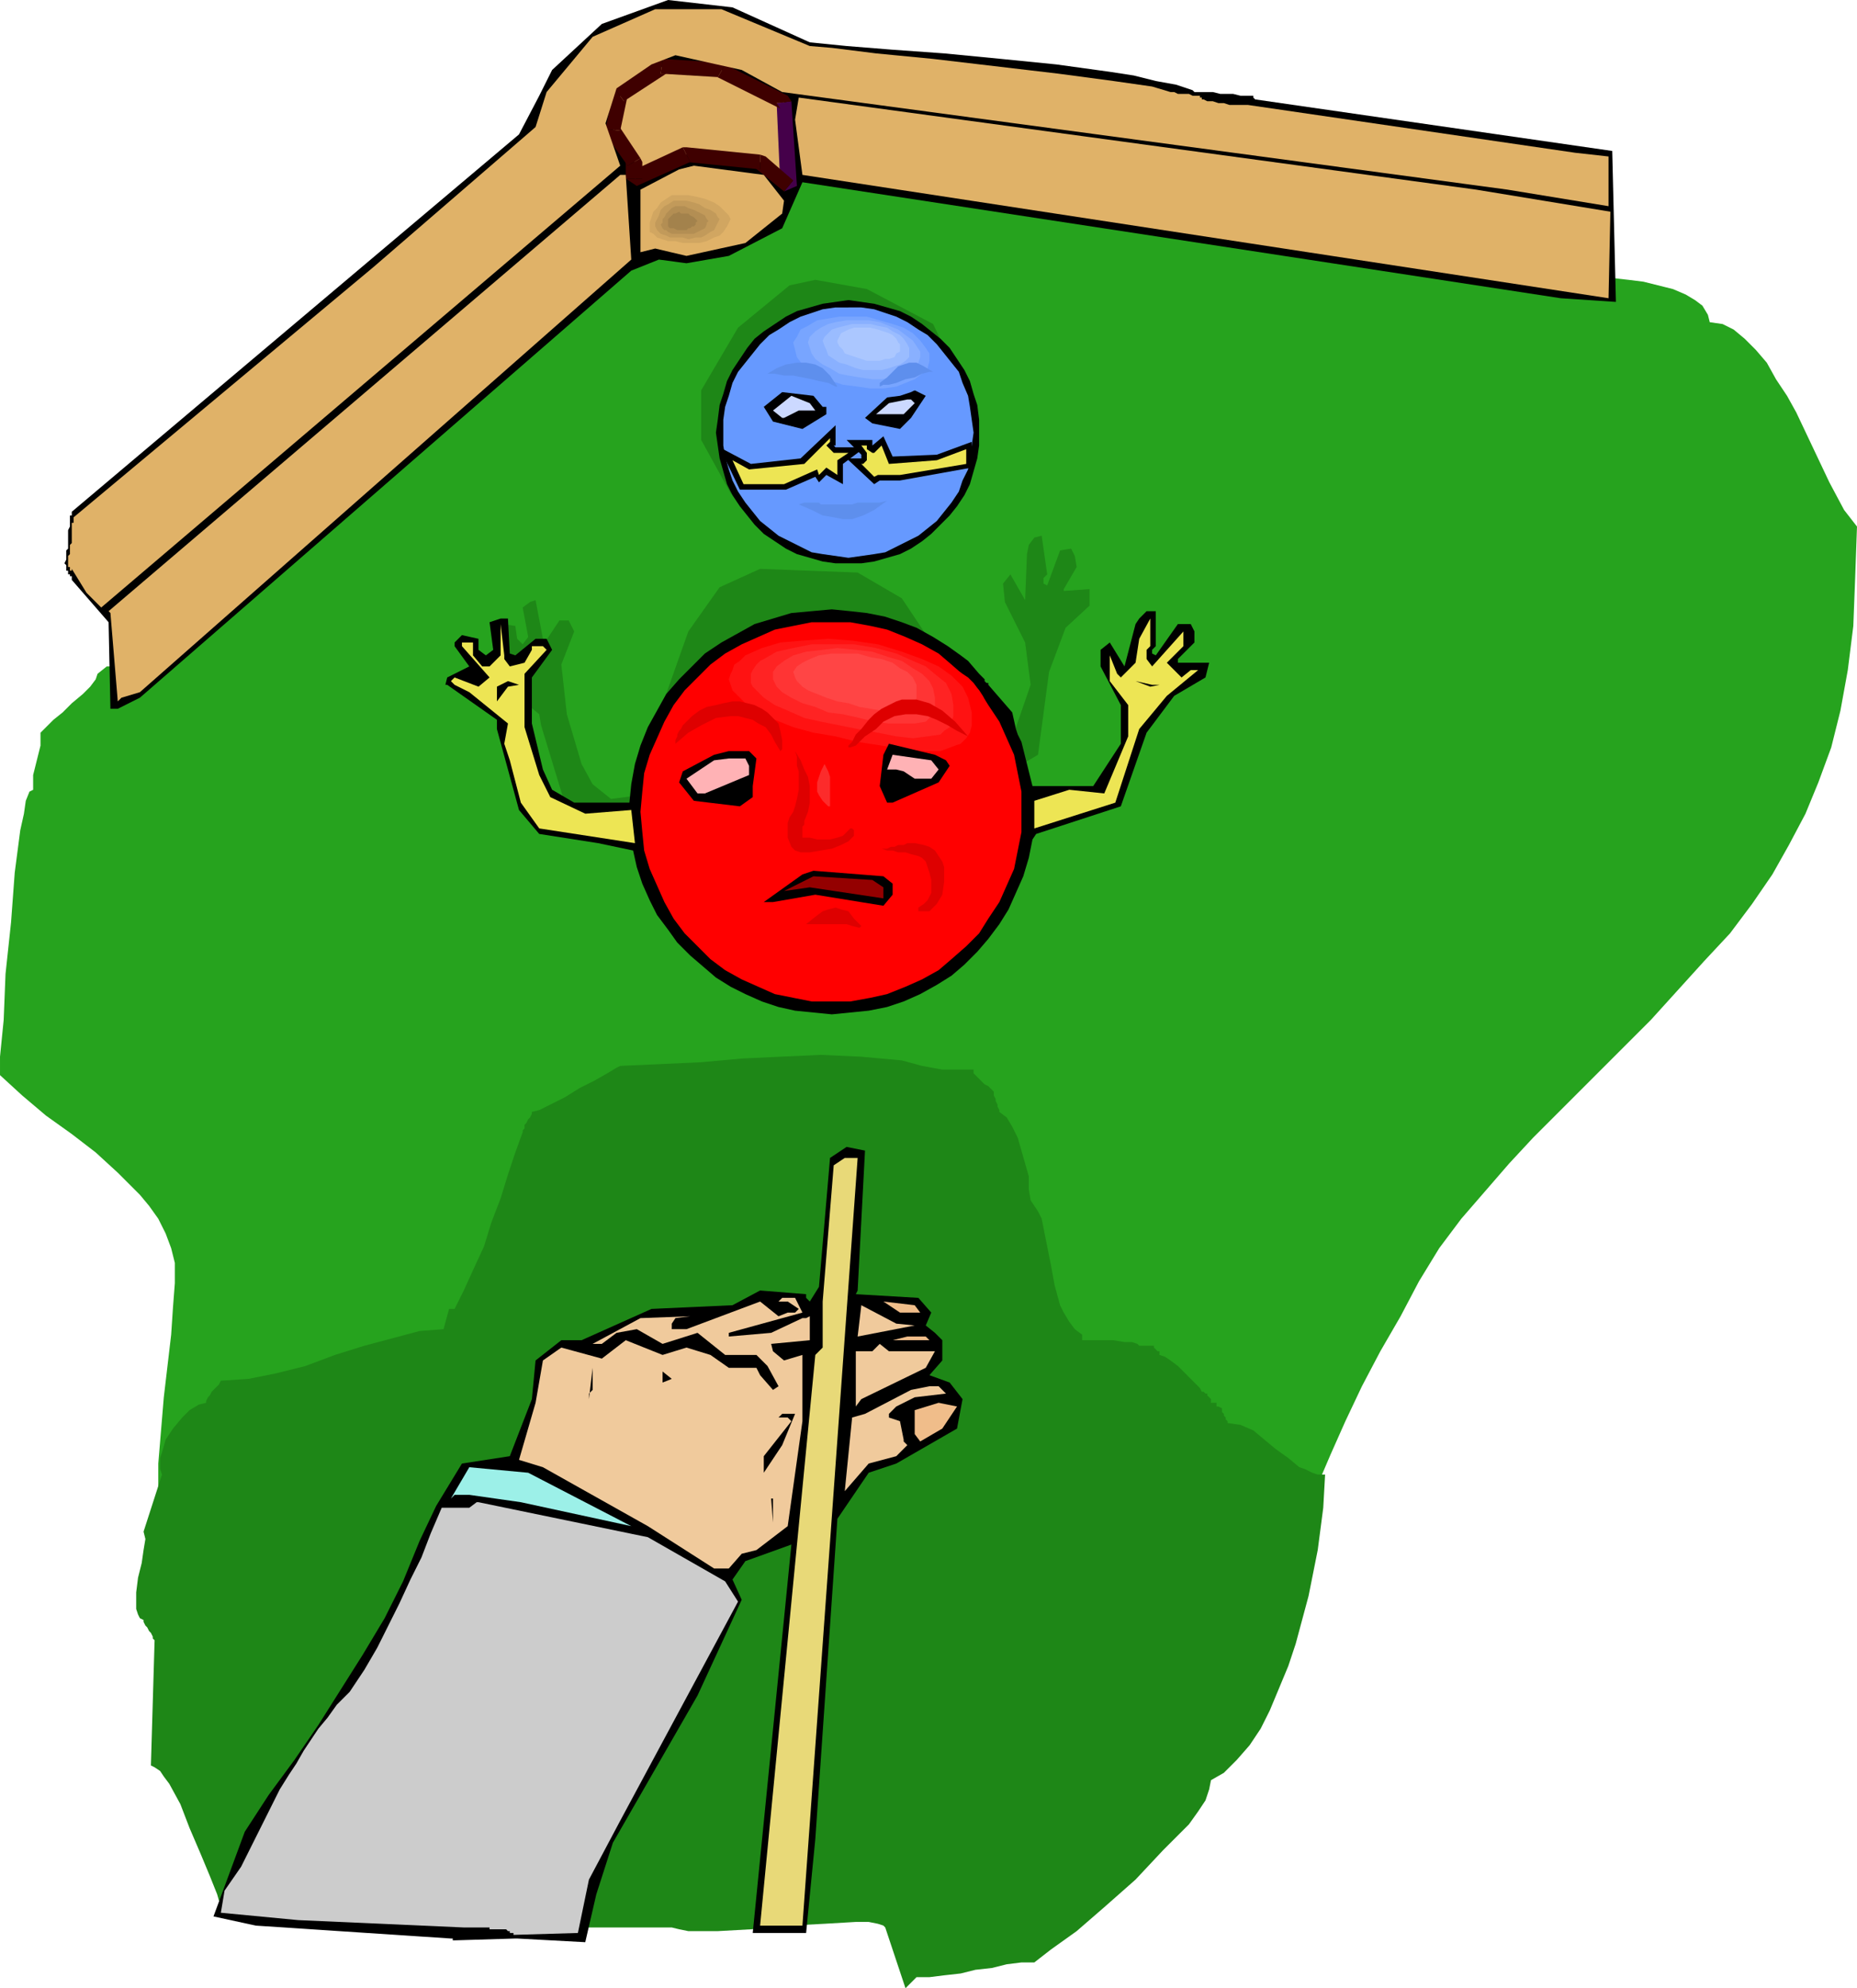 <svg xmlns="http://www.w3.org/2000/svg" fill-rule="evenodd" height="3.598in" preserveAspectRatio="none" stroke-linecap="round" viewBox="0 0 1009 1080" width="3.361in"><style>.pen1{stroke:none}.brush3{fill:#000}.brush4{fill:#e0b268}.brush6{fill:#3f0000}.brush8{fill:#f0ca9c}.brush9{fill:#f0bd8a}.brush16{fill:#69f}.brush17{fill:#ede554}.brush18{fill:#ccd9ff}.brush19{fill:#5e8fed}.brush24{fill:red}</style><path class="pen1" style="fill:#26a31e" d="m178 273 146-133-1 8-2 8-2 6-4 5-3 5-5 4-4 3-5 3-11 6-10 5-5 4-5 4-5 4-4 6-3 1-3 2-2 2-2 4-2 3-3 3-3 2-4 1-5 4-13 10-18 13-21 14-22 14-19 13-15 8-7 4-5 9-4 4h-3l-3 2-3 2-3 2-6 7-7 7-6 7-7 7-3 2-3 2-3 2h-2l-5 4-1 3-3 4-4 4-6 5-5 5-5 4-4 4-3 3v7l-1 4-1 4-1 4-1 4v8l-2 1-2 5-1 7-2 9-3 23-2 27-3 28-1 25-2 20v10l12 11 13 11 14 10 13 10 12 11 12 12 5 6 5 7 4 8 3 8 2 8v11l-1 13-1 15-4 34-3 36v18l1 17 2 8 1 7 2 7 3 7 4 6 4 5 4 5 6 4 6 3 7 3 8 1h8l5 5 1 2 4 3 7 4 9 5 22 11 26 12 27 11 26 9 11 4 9 3 8 2 5 1 1 2 3 4 4 4 4 5 5 5 4 5 4 3 2 3h4l3 2 3 4 5 6 4 5 5 6 3 5 3 5 1 2h5l7 1 9 1 9 1 9 1 7 2 5 1 2 2h12l12-2 12-2 12-4 23-7 24-9 23-9 22-8 11-3 11-3 10-1 11-1 1-3 3-3 2-2 2-3 3-2 2-1 2-2 2-2 14-11 13-12 11-13 10-13 9-14 9-15 7-15 8-15 14-33 15-35 8-18 9-19 10-19 11-19 10-19 11-18 12-16 13-15 13-15 13-14 15-15 14-14 35-35 29-32 14-15 12-16 11-16 9-16 9-17 7-17 7-19 5-20 4-22 3-24 1-26 1-28-7-9-8-15-9-19-9-19-5-9-6-9-5-9-6-7-6-6-6-5-6-3-7-1-1-4-3-5-4-3-5-3-7-3-8-2-8-2-8-1-18-2-17-1h-23v-3l-1-1-1-1h-2v-2l-1-2-5-1-7-3-8-4-9-4-8-5-8-4-7-4-5-2-13-3-12-3-14-1h-14l-29 2-30 2-29 3-29 1-14-1-14-2-13-3-12-4-11-4-11-3-11-2-12-2-23-3-24-1h-24l-25 1h-25l-25 1v1l-1 1v1l-2 1h-6v4l-1 3-2 3-3 3-6 5-8 6-7 4-6 5-5 4-2 3h-9l-97 89h-5l-2 4-1 6-2 8-2 8-1 9-2 7-2 5-1 2z"/><path class="pen1" d="M112 762v-1l1-2 1-1 1-2 1-1 2-2 1-1 1-2 15-1 15-3 16-4 16-6 16-5 15-4 15-4 13-1 3-11h3l5-10 5-11 6-13 4-13 5-13 4-13 4-12 4-11v-1l1-1v-2l1-1 1-2 1-1 1-2v-1l4-1 6-3 8-4 8-5 8-4 7-4 5-3 2-1 22-1 22-1 22-2 21-1 22-1 22 1 11 1 11 1 11 3 11 2h17v2l1 1 2 2 1 1 2 2 2 1 2 2 1 1v2l1 2v1l1 2v1l1 2v1l4 3 3 5 3 6 2 7 2 7 2 7v7l1 6 2 3 2 3 2 4 1 5 2 10 2 10 2 11 3 11 2 4 3 5 3 4 4 3v3h17l6 1h4l3 1 1 1h8v1l1 1 1 1h1v2l3 1 3 2 4 3 3 3 4 4 3 3 2 2 1 2h1l1 1h1v1l1 1 1 1v2h3v2h1l2 1v2l1 1v1l1 1v1l1 1v1l7 1 7 3 6 5 6 5 7 5 6 5 3 1 4 2 3 1h4l-1 18-3 23-5 25-7 26-4 12-5 12-5 12-5 10-6 9-7 8-7 7-7 4-1 5-2 6-4 6-5 7-14 14-15 16-17 15-15 13-14 10-9 7h-7l-8 1-8 2-9 1-8 2-9 1-8 1h-7l-6 6-11-33-1-1-3-1-5-1h-7l-17 1-19 1-21 2-18 1h-16l-5-1-4-1H241l-34-1-32-3-29-3-26-4-2-7-4-10-5-12-6-14-5-13-6-11-3-4-2-3-3-2-2-1 2-68-1-1v-1l-1-2-1-1-1-2-1-1-1-2v-1l-2-1-1-2-1-3v-9l1-8 2-8 1-7 1-6-1-4 10-31-1-3v-6l1-3 2-7 4-6 5-6 4-4 5-3 4-1zm395-586 14 29 3 24-13 29-27 23-47 8-21-6-19-15-16-29v-27l20-34 28-23 14-3 28 5 36 19zm-17 149 22 33 11 43 28-3 9-26-3-23-11-22-1-10 4-5 8 14 1-25 1-5 3-4 4-1 3 21-2 2v3l2 1 7-19 6-1 2 4 1 6-7 12v1l14-1v9l-13 12-9 24-6 45-34 20-6 12-2 25-10 29-14 21-23 13-46 5-37-17-10-14-14-26-5-18-18-4-26-2-11-14-14-46-1-6-23-19h-1v-4l9-7-8-12v-2l3-5 7 1 1 7 3 3 3-4-3-16 4-3 3-1 4 21 1 2 8-12h5l3 6-7 18 3 27 8 27 6 11 10 8 23-3 2-40 17-48 17-24 22-10 53 2 24 14z" style="fill:#1e8717"/><path class="pen1 brush3" d="m682 54 194 28 2 82-30-2-412-63-11 25-29 15-23 4-15-2-15 6L76 379l-12 6h-4l-1-47-20-23v-2h-1v-1h-1v-2h-1v-3l-1-1 1-2v-5l1-1v-10l1-2v-6h1v-2L282 73l11-21 7-14 27-25 36-13 35 4 42 19 20 2 25 2 28 2 31 3 30 3 29 4 13 2 12 3 11 2 9 3 1 1h3-1 8l4 1h7l4 1h7v1l1 1z"/><path class="pen1 brush4" d="m426 55 2 46-15-13-40-4-28 13v-9l-12-18 4-18 23-16 32 2 34 17z"/><path class="pen1" fill-rule="nonzero" style="fill:#45004a" d="m426 104 7-3-3-46-8 1 2 45 7-3z"/><path class="pen1 brush6" fill-rule="nonzero" d="m413 92-3-1 16 13 5-6-15-13-3-1z"/><path class="pen1 brush6" fill-rule="nonzero" d="M375 88h-2l40 4v-8l-40-4h-2z"/><path class="pen1 brush6" fill-rule="nonzero" d="m340 97 6 4 29-13-4-8-28 13 6 4z"/><path class="pen1 brush6" fill-rule="nonzero" d="m341 90-1-2v9h9v-9l-1-2z"/><path class="pen1 brush6" fill-rule="nonzero" d="M329 70v3l12 17 7-4-12-18 1 3z"/><path class="pen1 brush6" fill-rule="nonzero" d="m334 48-1 3-4 19 8 1 4-19-2 3z"/><path class="pen1 brush6" fill-rule="nonzero" d="m360 32-3 1-23 15 5 7 23-15h-3z"/><path class="pen1 brush6" fill-rule="nonzero" d="m394 35-2-1-32-2-1 8 33 2h-2z"/><path class="pen1 brush6" fill-rule="nonzero" d="m430 55-2-3-34-17-4 7 34 17-2-3z"/><path class="pen1 brush6" fill-rule="nonzero" d="M430 55h-4l-4 1z"/><path class="pen1 brush4" d="m875 115-1 47-438-67-4-30 2-12 368 50 73 12zm-449-6-1 7-20 16-32 7-17-4-8 2v-34l21-11 8-2 38 5 11 14zm-83 32L76 376l-10 3-2 2-4-48-1-1L337 95h3l3 46z"/><path class="pen1 brush3" d="m466 701-1 2 34 2 7 8-3 7 5 4 4 4v11l-7 8 11 4 7 9-3 16-33 19-15 5-17 25-12 174-5 51h-29l21-211-25 9-7 10 5 11-24 52-46 80-9 28-6 26-37-2h-1l-33 1h-1v-1h-1l-106-7-23-5 17-46 13-20 14-19 13-19 12-19 12-19 12-20 10-20 9-22 9-19 14-23 26-4 12-31 2-21 14-11h11l38-17 44-2 15-8 25 2v2l2 2 5-8 6-70 9-6 10 2-4 76z"/><path class="pen1" style="fill:#e8d978" d="M436 1046h-23l30-310 4-4v-25l6-74 6-4h7l-30 417z"/><path class="pen1 brush8" d="m436 713-40 11v2l23-2 17-8h2l2-1v13l-21 2 1 4 6 5 10-3v36l-8 57-17 13-8 2-7 8h-8l-36-23-57-32-13-4 9-31 4-23 10-7 22 6 13-10 20 8 13-4 13 4 10 7h15l2 4 7 8 3-2-6-11-6-6h-17l-15-12-19 6-14-8-11 2-8 6h-5l26-14 27-1-8 1-2 3v3h8l40-15 10 8 5-2h4l2-2-6-4h-5l2-2h7l4 8z"/><path class="pen1 brush9" d="M500 713h-11l-9-6 17 2 3 4z"/><path class="pen1 brush8" d="m497 720-31 6 2-17 19 10 10 1z"/><path class="pen1 brush9" d="M505 728h-20l8-2h10l2 2z"/><path class="pen1 brush8" d="m508 734-5 9-35 17-3 4v-30h9l4-4 5 4h25z"/><path class="pen1 brush3" d="M320 757v3l2-17v12l-2 2zm40-6v-6l5 4-5 2z"/><path class="pen1 brush8" d="m514 757-17 2-10 5-4 4v2l6 2 2 10v1l2 2-6 6-15 4-13 15 4-40 7-2 25-13 10-2h5l4 4z"/><path class="pen1 brush9" d="m512 776-12 7-3-4v-13l13-4 10 2-8 12z"/><path class="pen1 brush3" d="m425 785-10 15v-9l15-19-2-2h-5l2-2h7l-7 17z"/><path class="pen1" style="fill:#9cf0e8" d="m343 829-60-13-28-4h-8l-2 2 10-17 32 3 56 29z"/><path class="pen1 brush3" d="m420 827-1-13h1v13z"/><path class="pen1" style="fill:#ccc" d="m280 1051 34-1 6-29 17-32 64-119-7-11-42-24-92-19h-1l-4 3h-15l-6 14-5 13-6 12-6 13-6 12-6 12-7 12-8 12-7 7-5 7-5 6-4 6-4 6-4 7-4 6-5 8-21 42-9 13-2 12 42 4 90 4h14v1h9l1 1h1v1h2v1h1z"/><path class="pen1 brush4" d="M370 103h-5l-4 2-4 3-3 3-2 3-1 4-1 3v6l2 2 3 1 3 2 4 1 5 1h16l4-1 5-2 3-2 3-2 3-3 1-3 1-2-1-3-2-3-4-3-4-2-5-2-6-2-6-1h-5z"/><path class="pen1" style="fill:#d1a661" d="M370 106h-5l-3 2-3 2-2 3-2 2-1 3-1 3v5l2 1 2 2 3 1 3 1h4l4 1h9l4-1 4-2 3-1 2-2 2-3 1-2 1-2-1-2-2-2-3-3-3-2-5-2-4-1-5-1h-4z"/><path class="pen1" style="fill:#c29a5a" d="M369 109h-3l-3 2-2 1-2 2-1 3-1 2-1 2v2l1 2 1 1 1 1 3 1 2 1h7l3 1 4-1h3l2-1 3-2 2-1 1-2 1-2 1-2-1-1-1-2-3-2-3-1-3-2-3-1-4-1h-4z"/><path class="pen1" style="fill:#b38e53" d="M369 112h-2l-2 1-2 2-1 1-1 2-1 1v2l-1 1 1 2 1 1h1l1 1 2 1h12l2-1 2-1 2-1 1-2v-1l1-1-1-1-1-2-2-1-2-1-2-1-3-1-2-1h-3z"/><path class="pen1" style="fill:#a3824c" d="m369 115-2 1h-1l-1 1-1 1-1 1v4l1 1h2l2 1h5l1-1h1l1-1h1l1-1v-1l1-1-1-1-1-1-2-1-1-1h-4l-1-1z"/><path class="pen1 brush4" d="m425 50 394 53 55 9V85l-18-2-178-26h-10l-3-1h-3l-3-1h-3l-2-1h-1v-1h-1v-1h-4l-2-1h-6l-2-1h-2l-10-3-21-3-30-4-34-4-34-4-31-3-24-3-12-1-48-20h-36l-34 15-25 30-6 19-88 76L40 281v3h-1v11l-1 1v5l-1 1v6h1v2h1v1-2l8 13 8 8L337 90l-8-23 6-19 19-13 13-5 36 8 22 12z"/><path class="pen1 brush3" d="m461 163 7 1 7 1 7 2 7 2 6 3 6 4 5 4 5 4 5 5 4 6 4 6 3 6 2 7 2 6 1 8v14l-1 7-2 7-2 7-3 6-4 6-4 5-5 5-5 5-5 4-6 4-6 3-7 2-7 2-7 1h-14l-7-1-7-2-7-2-6-3-6-4-6-4-5-5-4-5-4-5-4-6-3-6-2-7-2-7-1-7-1-7 1-7 1-8 2-6 2-7 3-6 4-6 4-6 4-5 5-4 6-4 6-4 6-3 7-2 7-2 7-1 7-1z"/><path class="pen1 brush16" d="M461 167h7l7 1 6 2 6 2 6 3 6 4 5 3 5 5 4 5 4 5 4 5 2 6 3 7 1 6 1 7 1 7-1 7-1 6-1 7-3 6-2 6-4 6-4 5-4 5-5 4-5 4-6 3-6 3-6 3-6 1-7 1-7 1-7-1-7-1-6-1-6-3-6-3-6-3-5-4-5-4-4-5-4-5-4-6-3-6-2-6-2-7-1-6v-14l1-7 2-6 2-7 3-6 4-5 4-5 4-5 5-5 5-3 6-4 6-3 6-2 6-2 7-1h7z"/><path class="pen1 brush3" d="m470 243-12 9v11l-9-5-4 4-2-3-16 7h-25l-11-23 17 9 27-3 19-18v11h-1l1 1h16z"/><path class="pen1 brush17" d="m449 242 4 4h8l-6 4v8l-6-4-4 4-1-3-18 8h-22l-6-13 9 5 30-3 14-14v2l-2 2z"/><path class="pen1 brush3" d="M460 239h14v3l6-5 5 11 24-1 19-7v14l-39 7h-11l-3 2-15-14h8v-2l-8-8z"/><path class="pen1 brush17" d="M471 242v2l3 2h1l4-4 4 10 26-2 16-6v8l-36 6h-12l-2 1-7-7h1l2-2v-4l-3-4h3z"/><path class="pen1 brush3" d="m495 227-6 6-15-3-4-3 13-12 14-3 6 3-8 12z"/><path class="pen1 brush18" d="m497 219-6 6h-15l7-6 10-2h2l2 2z"/><path class="pen1 brush3" d="M447 221h2v4l-13 8-16-4-5-8 10-8 17 2 5 6z"/><path class="pen1 brush18" d="M443 223h-9l-8 4h-1l-5-4 10-8 10 4 3 4z"/><path class="pen1 brush19" d="m482 272-7 5-6 3-6 2h-5l-5-1-6-1-6-3-7-3 3-1h8l1 1h17l3-1h12l4-1z"/><path class="pen1 brush16" d="m470 170 9 2 8 2 7 3 6 4 5 4 3 4 2 5v5l-1 4-3 4-5 3-6 3-6 2-8 1h-8l-9-1-9-1-8-3-7-3-6-4-5-4-3-4-2-5-1-4 2-5 3-3 5-4 5-2 7-2 8-1h17z"/><path class="pen1" style="fill:#78a5ff" d="m471 172 7 2 7 2 6 2 5 3 4 4 3 4 2 3v4l-1 4-3 3-4 3-5 2-5 2-7 1h-7l-7-1-8-1-6-2-6-3-6-3-4-3-3-4-1-4-1-4 2-3 2-4 4-2 5-3 6-1 6-1h15z"/><path class="pen1" style="fill:#89b0ff" d="m472 174 6 1 5 2 5 2 4 3 4 3 2 3 2 3v3l-1 3-2 3-4 2-4 2-4 1-6 1h-5l-7-1-6-1-5-1-5-3-4-2-4-3-2-3-1-3-1-3 1-3 3-3 3-2 4-2 4-1 6-1h12z"/><path class="pen1" style="fill:#9abcff" d="m473 176 4 1 5 1 3 2 4 2 2 2 2 3 1 2v5l-2 2-3 2-3 1-3 1-4 1h-10l-4-1-5-2-4-1-3-2-3-2-1-3-1-2-1-3 1-2 2-2 2-2 3-1 4-1 4-1h10z"/><path class="pen1" style="fill:#abc7ff" d="m473 178 4 1 3 1 3 1 2 1 2 2 1 2 1 1v4l-2 1-1 2-3 1h-2l-3 1h-7l-3-1-3-1-3-1-3-1-1-2-2-2-1-2v-1l1-2 1-2 2-1 2-1 3-1h9z"/><path class="pen1 brush19" d="M507 202h-2l-4 1-4 2-5 1-5 2-4 1h-3l-2 1v-2l4-3 3-3 3-3 3-1 3-1h4l4 2 5 3zm-90 1 5-3 5-2 6-1h5l5 1 4 2 4 4 4 6h-1l-4-2-5-1-4-1-5-1-5-1h-5l-5-1h-4z"/><path class="pen1 brush3" d="m452 331 10 1 9 1 10 2 9 3 8 3 9 5 8 5 7 5 4 3 6 7 1 1 1 1 1 1v1l1 1h1v1l13 15 2 9 1 3 2 4 1 4 1 4 1 4 1 4 1 4 1 4h33l15-23v-21l-11-21v-9l5-4 8 13 6-23 2-3 4-4h5v19l-2 2v2l2 1 12-17h7l2 4v6l-9 9v2h17l-2 8-17 10-15 20-14 40-46 15-2 3-2 10-3 10-4 9-4 9-5 8-6 8-6 7-7 7-7 6-8 5-9 5-9 4-9 3-10 2-10 1-10 1-10-1-10-1-9-2-9-3-9-4-8-4-8-5-7-6-7-6-7-7-5-7-6-8-4-8-4-9-3-9-2-9-19-4-32-5-11-13-12-44v-5l-27-19h-1l1-4 12-6-8-11v-2l4-4 9 2v6l4 3 4-3-2-15 6-2h4l1 19 3 1 11-9h6l3 6-11 15v25l6 25 5 11 12 7h30l1-10 2-11 3-10 4-10 5-9 5-9 7-8 7-7 7-7 9-6 9-5 9-5 10-3 10-3 11-1 11-1z"/><path class="pen1 brush24" d="M452 338h10l11 2 9 2 10 4 9 4 9 5 7 6 8 7 7 7 5 8 6 9 4 9 4 9 2 10 2 10v22l-2 10-2 10-4 9-4 9-6 9-5 8-7 7-8 7-7 6-9 5-9 4-10 4-9 2-11 2h-21l-10-2-10-2-9-4-9-4-9-5-8-6-7-7-7-7-6-8-5-9-4-9-4-9-3-10-1-10-1-11 1-11 1-10 3-10 4-9 4-9 5-9 6-8 7-7 7-7 8-6 9-5 9-4 9-4 10-2 10-2h11z"/><path class="pen1 brush24" d="m479 348 15 4 13 5 10 5 9 6 3 3 3 4 2 3 2 4 1 4v4l1 5-1 4-1 5-2 3-3 3-3 2-5 2-4 1h-12l-13-1-14-2-14-3-15-3-13-3-13-3-12-5-10-5-8-5-6-6-2-3-2-3v-6l1-3 2-3 3-3 4-3 10-4 12-4 14-2 16-1 16 1 16 3z"/><path class="pen1" style="fill:#ff1212" d="m477 350 13 4 11 4 9 4 7 5 6 6 3 6 2 8v7l-1 4-2 3-3 3-3 1-8 3h-9l-11-1-12-2-13-2-12-3-12-2-11-3-10-4-9-4-7-5-5-5-2-2-1-3-1-3 1-3 1-2 1-3 3-2 3-3 9-4 10-3 12-1 14-1 13 1 14 2z"/><path class="pen1" style="fill:#ff2323" d="m476 352 11 3 9 4 7 3 6 5 5 4 3 6 1 6v6l-1 3-1 3-3 2-2 2-7 1-8 1-9-1-10-2-11-2-10-2-10-2-9-2-9-4-7-3-6-4-4-4-2-2-1-2v-5l1-2 2-3 2-2 2-1 7-4 9-2 10-2h23l12 2z"/><path class="pen1" style="fill:#ff3434" d="m474 354 9 3 7 2 6 4 5 3 4 4 2 4 1 5v5l-1 3-1 2-1 1-2 2-6 1h-14l-8-1-8-2-9-2-8-1-7-3-7-2-6-3-5-3-3-3-2-4v-4l2-3 4-3 5-3 7-2 9-1 8-1 10 1 9 1z"/><path class="pen1" style="fill:#ff4545" d="m473 357 6 1 6 2 4 3 4 2 3 3 2 4v7l-1 4-3 2-4 1h-11l-6-1-6-1-6-2-6-1-6-2-5-2-5-2-3-2-3-3-1-2-1-3 2-3 3-2 4-2 5-2 7-1h14l7 2z"/><path class="pen1 brush3" d="m514 413 2 3-6 9-25 11h-3l-4-9 2-17 3-6 25 6 6 3zm-103-1-2 15v6l-7 5-25-3-8-10 2-6 17-9 8-2h11l4 4z"/><path class="pen1" d="m510 418-4 5h-9l-6-4-4-1h-5l3-8 21 3 4 5zm-103-2v5l-24 10h-4l-6-8 15-10 8-1h9l2 4z" style="fill:#ffb2b5"/><path class="pen1 brush3" d="m495 429-10 2-3-4 3-4 8 4 2 2zm-101 6h-2l13-8v2l-11 6zm91 45v6l-5 6-37-6-23 4h-5l21-15 6-2 38 3 5 4z"/><path class="pen1" style="fill:#940000" d="M480 482v6l-40-6-14 2 16-8 32 2 6 4z"/><path class="pen1" d="M367 404v-2l1-2v-1l1-2 1-1 1-2 1-1 1-1 3-3 4-3 4-2 5-1 4-1 5-1h4l4 1 4 1 4 2 3 2 3 3 3 3 1 4 1 5v5l-1 1-3-5-2-4-3-4-4-2-3-2-4-1-4-1h-4l-8 1-8 4-7 4-7 6zm159-4-6-3-5-3-6-3-5-2-6-1h-6l-6 1-6 3-2 2-2 2-3 2-3 2-3 3-2 2-3 1h-1v-1l1-1 1-1 1-2 1-2 1-1 1-1 1-1 4-5 3-3 4-3 4-2 4-2 3-1h8l7 2 7 4 7 6 7 8zm-88 102 5-4 4-3 3-1 4-1 3 1 4 1 3 4 4 4-1 1-4-1-3-1h-22zm41-41h3l2-1h2l2-1h3l2-1h4l5 1 3 1 3 2 2 3 2 3 1 3v8l-1 7-3 5-2 2-2 2h-6v-2l3-2 2-2 2-4v-7l-1-4-1-3-1-3-2-2-2-1-4-1-3-1h-4l-3-1h-3l-3-1zm-47-53 3 5 2 5 2 4 1 5v9l-1 5-2 5v2l-1 1v6h4l4 1h7l4-1 3-1 2-2 2-2h1l1 1v3l-1 1-2 2-4 2-5 2-6 1-6 1h-5l-3-1-2-2-2-5v-8l1-3 2-3 1-3 1-4 1-5v-10l-1-3v-5l-1-3z" style="fill:#de0000"/><path class="pen1" style="fill:#fc2b2b" d="m448 415 2 4 1 3v16h-1l-3-3-2-3-1-2v-5l1-3 1-3 2-4z"/><path class="pen1 brush17" d="M623 353v5l3 4 17-19v8l-9 9 8 8 5-4h4l-17 14-15 18-13 40-44 14v-15l19-6 19 2 13-31v-17l-10-13v-14l4 10 2 2 8-8 2-13 6-11v15l-2 2zm-349 5 3 4 8-2 4-7v-2h6l2 2-12 13v29l8 26 6 12 19 9 25-2 2 18-52-8-10-14-6-23-3-9 2-11-21-17-8-4-2-2 2-2 13 5 6-5-15-17v-2h6v7l5 6h4l6-6v-17l2 17v2z"/><path class="pen1 brush3" d="m276 373-6 8v-8l6-3 6 2-6 1zm354-1-5 1-8-3 9 2h4z"/></svg>
